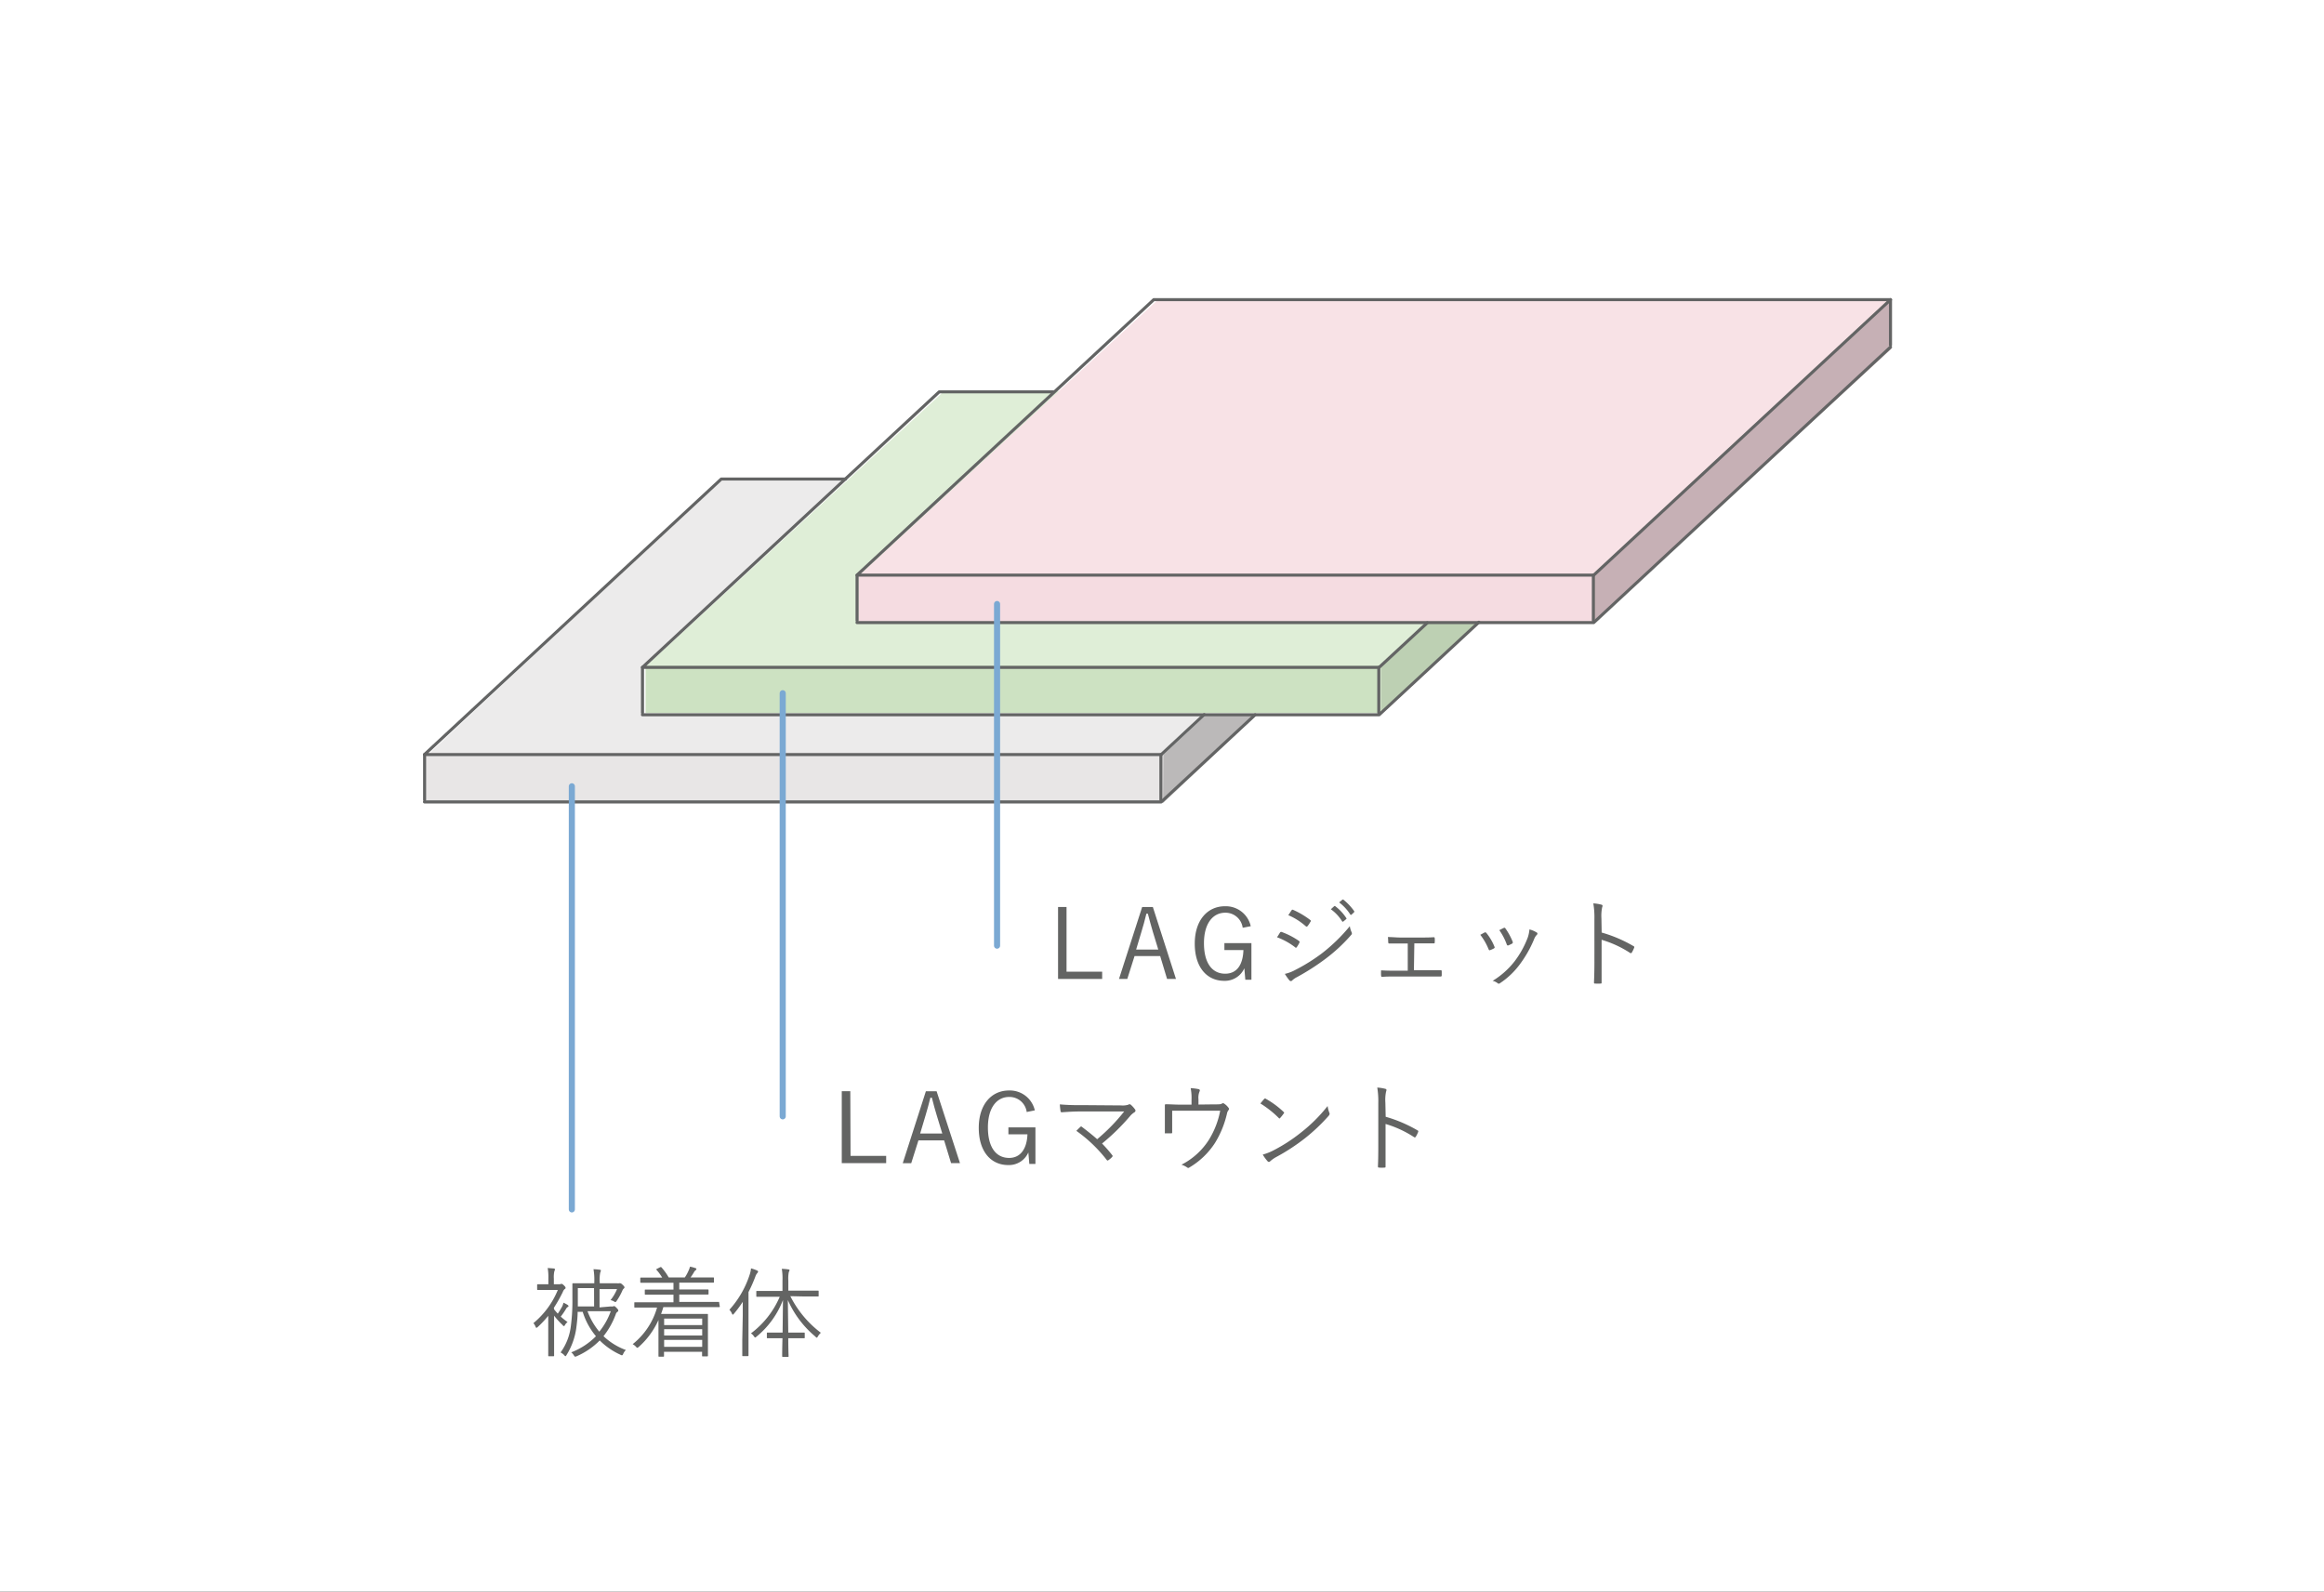 <svg xmlns="http://www.w3.org/2000/svg" viewBox="0 0 381 261"><rect x="0" y="0" width="381" height="261" fill="#333333" stroke="none"/><defs><style>.cls-1{fill:#fff;stroke:#fff;stroke-miterlimit:10;}.cls-2{fill:#dfeed7;}.cls-3{fill:#cde2c2;}.cls-4{fill:#bdd0b3;}.cls-5{fill:#f8e2e6;}.cls-6{fill:#c6b0b5;}.cls-7{fill:#f5dce1;}.cls-8{fill:#ecebeb;}.cls-9{fill:#e8e6e6;}.cls-10{fill:#bbb9b9;}.cls-11,.cls-12{fill:none;stroke-linecap:round;stroke-linejoin:round;}.cls-11{stroke:#636464;stroke-width:0.5px;}.cls-12{stroke:#7ba9d3;}.cls-13{fill:#636463;}</style></defs><title>Asset 4</title><g id="Layer_2" data-name="Layer 2"><g id="文字"><rect class="cls-1" x="0.5" y="0.5" width="380" height="260"/><polygon class="cls-2" points="154.76 64.16 106.05 109.09 226.91 109.14 275.18 63.96 154.76 64.16"/><polygon class="cls-3" points="226.44 109.14 226.44 116.93 105.84 116.93 105.84 109.09 226.44 109.14"/><polygon class="cls-4" points="275.18 63.96 275.18 72.03 226.44 116.93 226.44 109.14 275.18 63.96"/><polygon class="cls-5" points="189.65 49.33 140.94 94.26 261.8 94.31 310.07 49.13 189.65 49.33"/><polygon class="cls-6" points="310.07 49.13 310.07 57.2 261.33 102.09 261.33 94.31 310.07 49.13"/><polygon class="cls-7" points="261.33 94.31 261.33 102.09 140.73 102.09 140.73 94.26 261.33 94.31"/><polygon class="cls-8" points="138.26 78.49 118.39 78.54 69.81 124.07 190.5 124.07 197.55 117.02 105.62 117.02 105.62 109.39 138.74 78.75 138.26 78.49"/><path class="cls-9" d="M69.81,123.51v7.83h120.9v-7.58S69.43,123.89,69.81,123.51Z"/><polygon class="cls-10" points="190.67 131.68 190.71 123.76 197.56 117.38 205.95 117.29 190.67 131.68"/><polyline class="cls-11" points="233.99 102.13 226.1 109.44 105.32 109.44 153.97 64.26 172.72 64.26"/><polyline class="cls-11" points="242.45 102.03 226.1 117.21 105.32 117.21"/><line class="cls-11" x1="226.04" y1="109.44" x2="226.04" y2="116.88"/><line class="cls-11" x1="105.33" y1="109.44" x2="105.33" y2="116.88"/><polygon class="cls-11" points="261.28 94.31 140.5 94.31 189.15 49.14 309.94 49.14 261.28 94.31"/><polyline class="cls-11" points="309.94 56.91 261.28 102.09 140.5 102.09"/><line class="cls-11" x1="309.93" y1="49.14" x2="309.93" y2="56.58"/><line class="cls-11" x1="261.22" y1="94.32" x2="261.22" y2="101.76"/><line class="cls-11" x1="140.51" y1="94.32" x2="140.51" y2="101.76"/><polyline class="cls-11" points="197.42 117.18 190.38 123.73 69.59 123.73 118.25 78.55 138.62 78.55"/><polyline class="cls-11" points="205.77 117.21 190.38 131.5 69.59 131.5"/><line class="cls-11" x1="190.32" y1="123.73" x2="190.32" y2="131.17"/><line class="cls-11" x1="69.61" y1="123.73" x2="69.61" y2="131.17"/><line class="cls-12" x1="93.75" y1="128.94" x2="93.75" y2="198.32"/><line class="cls-12" x1="128.32" y1="113.68" x2="128.32" y2="183.06"/><line class="cls-12" x1="163.46" y1="99.05" x2="163.46" y2="155.07"/><path class="cls-13" d="M90.84,214.71c.18.24.39.47.6.71.28-.4.49-.77.72-1.17a3.35,3.35,0,0,0,.22-.63,6.3,6.3,0,0,1,.69.37c.09.07.13.12.13.2s-.07.11-.13.14a.73.73,0,0,0-.27.3,11.68,11.68,0,0,1-.87,1.27,10,10,0,0,0,1.12.89,1.56,1.56,0,0,0-.4.44c-.08.16-.13.22-.19.22s-.11,0-.22-.16a13.18,13.18,0,0,1-1.4-1.54v4.65c0,1.26,0,1.79,0,1.88s0,.12-.12.12H90c-.11,0-.12,0-.12-.12s0-.62,0-1.88v-4.63a16.14,16.14,0,0,1-1.75,1.86c-.08.06-.14.11-.19.11s-.09-.07-.14-.19a2.26,2.26,0,0,0-.35-.58,13.84,13.84,0,0,0,4-5.44H89.66c-1.07,0-1.38,0-1.47,0s-.13,0-.13-.11v-.69c0-.11,0-.13.13-.13s.4,0,1.47,0h.24v-.91a8.92,8.92,0,0,0-.11-1.76l1,.08c.12,0,.19.08.19.14a.71.71,0,0,1-.1.31,4.63,4.63,0,0,0-.08,1.23v.91h.88a.58.58,0,0,0,.28-.06.19.19,0,0,1,.12,0c.1,0,.2.07.4.27s.24.28.24.37,0,.11-.12.19a1,1,0,0,0-.32.47,23.9,23.9,0,0,1-1.48,2.62Zm9.32-.48a.87.87,0,0,0,.35,0,.26.26,0,0,1,.15-.05c.11,0,.2.06.43.3s.27.32.27.43,0,.13-.13.2a.78.78,0,0,0-.29.43,12.86,12.86,0,0,1-2,3.57,10.65,10.65,0,0,0,3.67,2.27,1.82,1.82,0,0,0-.43.61c-.08.19-.13.25-.21.25a.41.41,0,0,1-.24-.08,11.42,11.42,0,0,1-3.41-2.35,12,12,0,0,1-3.76,2.58.68.68,0,0,1-.26.08c-.08,0-.13-.08-.24-.24a1.73,1.73,0,0,0-.41-.47,11.38,11.38,0,0,0,4.05-2.64,11.6,11.6,0,0,1-2.17-4H94.7c0,.88-.11,1.79-.22,2.64a11.29,11.29,0,0,1-1.59,4.42c-.08.14-.13.21-.17.21s-.1,0-.21-.16a2.17,2.17,0,0,0-.61-.45,9.14,9.14,0,0,0,1.68-4.28,31.26,31.26,0,0,0,.26-4.54c0-1.62,0-2.31,0-2.4s0-.13.13-.13.68,0,2.1,0h1.36v-.17a10.35,10.35,0,0,0-.13-2.13,9,9,0,0,1,1,.08c.13,0,.21.06.21.14a1.12,1.12,0,0,1-.11.34,6.35,6.35,0,0,0-.08,1.57v.17h2.84a.71.71,0,0,0,.34,0,.94.94,0,0,1,.16,0c.11,0,.21.06.43.27s.29.32.29.4a.22.22,0,0,1-.11.19,1,1,0,0,0-.26.4,10.23,10.23,0,0,1-.91,1.63c-.1.13-.14.2-.21.2a.5.5,0,0,1-.22-.1,1.75,1.75,0,0,0-.58-.22,7.41,7.41,0,0,0,1.07-1.81H98.29v3Zm-2.77-3H94.73V213c0,.39,0,.8,0,1.23h2.67Zm-1.07,3.79a11.2,11.2,0,0,0,1.93,3.35,11.49,11.49,0,0,0,1.88-3.35Z"/><path class="cls-13" d="M118,214.22c0,.11,0,.13-.12.13s-.6,0-2.13,0h-7c-.11.37-.24.76-.37,1.11h5.33c1.47,0,2.13,0,2.23,0s.12,0,.12.14,0,.51,0,2.06v1.59c0,2.56,0,3,0,3.06s0,.11-.12.11h-.71c-.11,0-.13,0-.13-.11v-.64h-6.24v.68c0,.1,0,.12-.13.12h-.65c-.12,0-.13,0-.13-.12s0-.59,0-3.15v-2.74a13,13,0,0,1-3.23,4.41c-.12.09-.18.14-.24.14s-.12-.05-.23-.18a2,2,0,0,0-.53-.41,11.78,11.78,0,0,0,4-6h-1.49c-1.53,0-2,0-2.11,0s-.13,0-.13-.13v-.61c0-.11,0-.13.13-.13s.58,0,2.11,0h4.18V212.3h-2.33c-1.62,0-2.17,0-2.26,0s-.11,0-.11-.13v-.58c0-.11,0-.12.11-.12s.64,0,2.26,0h2.33v-1.12h-3.07c-1.62,0-2.14,0-2.24,0s-.13,0-.13-.13v-.59c0-.11,0-.13.13-.13s.62,0,2.24,0h1.22a8.19,8.19,0,0,0-.9-1.23c-.08-.1-.13-.13.08-.22l.45-.23c.14-.06.17-.06.25,0a10,10,0,0,1,1.19,1.66h2.64a6.3,6.3,0,0,0,.62-1.13,3.7,3.7,0,0,0,.23-.64,5.1,5.1,0,0,1,.88.24c.11,0,.17.08.17.16a.24.24,0,0,1-.14.19,1.07,1.07,0,0,0-.27.34,9.82,9.82,0,0,1-.55.84h1.49c1.62,0,2.15,0,2.23,0s.12,0,.12.13v.59c0,.11,0,.13-.12.13s-.61,0-2.23,0h-3.34v1.12h2.41c1.62,0,2.17,0,2.25,0s.14,0,.14.12v.58c0,.11,0,.13-.14.13s-.63,0-2.25,0h-2.41v1.21h4.29c1.53,0,2,0,2.13,0s.12,0,.12.13Zm-2.88,2h-6.24v1.07h6.24Zm0,1.74h-6.24V219h6.24Zm0,1.76h-6.24v1.14h6.24Z"/><path class="cls-13" d="M121.77,215.67c0-.57,0-1.44,0-2.19a19.83,19.83,0,0,1-1.44,1.94c-.08.09-.14.16-.19.16s-.1-.07-.14-.16a2,2,0,0,0-.42-.64,15.9,15.9,0,0,0,3.31-5.72,4.4,4.4,0,0,0,.23-1.07,6.6,6.6,0,0,1,1,.35c.13.07.16.11.16.19a.34.34,0,0,1-.13.23,1.82,1.82,0,0,0-.32.59,23.5,23.5,0,0,1-1.12,2.53v7.88c0,1.69,0,2.41,0,2.49s0,.13-.13.13h-.76c-.11,0-.13,0-.13-.13s0-.8,0-2.49Zm7.8-3.12a17.2,17.2,0,0,0,5,6,2.7,2.7,0,0,0-.48.59c-.08.15-.12.21-.17.21s-.11,0-.23-.16a16.39,16.39,0,0,1-4.53-6l.07,5.33H130c1.31,0,1.72,0,1.81,0s.12,0,.12.13v.67c0,.11,0,.13-.12.13s-.5,0-1.81,0h-.77c0,1.68.05,2.8.05,2.93s0,.12-.13.12h-.77c-.13,0-.15,0-.15-.12s0-1.25.05-2.93h-.61c-1.32,0-1.72,0-1.82,0s-.13,0-.13-.13v-.67c0-.11,0-.13.13-.13s.5,0,1.82,0h.63l.06-5.34a14.36,14.36,0,0,1-4.33,6c-.12.1-.18.15-.23.15s-.09-.05-.19-.18a1.7,1.7,0,0,0-.5-.5,14.71,14.71,0,0,0,4.72-6h-1.47c-1.61,0-2.14,0-2.24,0s-.13,0-.13-.12v-.71c0-.11,0-.13.13-.13s.63,0,2.24,0h1.92V210a9.55,9.55,0,0,0-.11-1.93,8.08,8.08,0,0,1,1.06.09c.13,0,.21.07.21.13a.76.76,0,0,1-.12.3,5.51,5.51,0,0,0-.08,1.4v1.65h2.6c1.61,0,2.16,0,2.25,0s.12,0,.12.13v.71c0,.11,0,.12-.12.12s-.64,0-2.25,0Z"/><path class="cls-13" d="M139.44,189.55h5.84v1.18H138V178.94h1.4Z"/><path class="cls-13" d="M157.38,190.73h-1.46L154.78,187h-4.21l-1.18,3.74H148l3.79-11.79h1.76ZM153.6,183c-.31-1-.55-1.9-.83-3h-.24c-.28,1.12-.52,2-.82,3l-.86,2.88h3.63Z"/><path class="cls-13" d="M168.32,182.35a2.85,2.85,0,0,0-2.87-2.47c-2,0-3.49,1.71-3.49,5s1.36,5,3.48,5c2,0,2.93-1.72,3-3.87h-3.12v-1.14h4.43v6h-1l-.16-1.89a3.47,3.47,0,0,1-3.29,2.07c-2.84,0-4.84-2.21-4.84-6.1s2.13-6.13,4.95-6.13a4.2,4.2,0,0,1,4.24,3.26Z"/><path class="cls-13" d="M183.81,181.27a3,3,0,0,0,1.17-.12.32.32,0,0,1,.4,0,4.48,4.48,0,0,1,.69.76.31.31,0,0,1-.08.48,3.07,3.07,0,0,0-.76.67,35.23,35.23,0,0,1-4.56,4.46,21.53,21.53,0,0,1,1.65,1.88c.11.12.11.2,0,.33a3.54,3.54,0,0,1-.59.51c-.13.08-.18.1-.27,0a23.43,23.43,0,0,0-5-4.8c.19-.2.46-.47.64-.63s.16-.08.3,0c.93.71,1.73,1.34,2.47,2a30.32,30.32,0,0,0,4.43-4.55l-7,0c-1.3,0-2.29.07-3.17.13-.18,0-.22,0-.26-.17a11,11,0,0,1-.12-1.12,34.48,34.48,0,0,0,3.55.12Z"/><path class="cls-13" d="M198.9,181.1c1,0,1.25,0,1.45-.15a.3.3,0,0,1,.37.05,2.56,2.56,0,0,1,.67.64.29.29,0,0,1,0,.42,1.33,1.33,0,0,0-.24.56,16,16,0,0,1-1.93,4.75,12.57,12.57,0,0,1-4.24,4.08c-.16.12-.24.07-.35,0a3.29,3.29,0,0,0-.94-.46,11.51,11.51,0,0,0,4.49-4.07,14,14,0,0,0,1.86-4.78h-7.87v1.55c0,.72,0,1.28,0,1.92,0,.19,0,.24-.19.24s-.56,0-.83,0-.18,0-.18-.21c0-.72,0-1.23,0-1.94v-1.12c0-.51,0-.92,0-1.32,0-.13.05-.2.2-.18.67,0,1.37.06,2.17.06h2v-.8a8.3,8.3,0,0,0-.14-1.9,7.78,7.78,0,0,1,1.29.16c.23.05.26.22.16.4a2.65,2.65,0,0,0-.17,1.26v.87Z"/><path class="cls-13" d="M207.26,180.2a.2.2,0,0,1,.29,0,14.48,14.48,0,0,1,2.88,2.13c.11.11.13.17,0,.3a6.94,6.94,0,0,1-.55.69c-.09.11-.14.13-.25,0a16.57,16.57,0,0,0-3-2.37C206.85,180.68,207.09,180.39,207.26,180.2Zm1.44,8.48a27.06,27.06,0,0,0,4.63-3,25.51,25.51,0,0,0,4.32-4.31,4.79,4.79,0,0,0,.27,1.06c.1.21.08.33-.11.56a29.84,29.84,0,0,1-3.89,3.68,33.23,33.23,0,0,1-4.8,3.12,5.91,5.91,0,0,0-.88.63.26.26,0,0,1-.43,0,6.3,6.3,0,0,1-.79-1.09A8.76,8.76,0,0,0,208.7,188.68Z"/><path class="cls-13" d="M227.17,183.13a22.62,22.62,0,0,1,5.22,2.23.18.18,0,0,1,.11.25,4.85,4.85,0,0,1-.39.79c-.09.12-.16.16-.3.06a17.77,17.77,0,0,0-4.66-2.15V188c0,1,0,2.22,0,3.26,0,.16,0,.21-.21.21a5.61,5.61,0,0,1-.82,0c-.17,0-.22-.05-.22-.22.05-1,.06-2.28.06-3.25V180.9a13.88,13.88,0,0,0-.17-2.56,7.26,7.26,0,0,1,1.33.21c.25.07.19.24.11.48a6.54,6.54,0,0,0-.11,1.78Z"/><path class="cls-13" d="M174.85,159.34h5.84v1.19h-7.23v-11.8h1.39Z"/><path class="cls-13" d="M192.79,160.53h-1.46l-1.13-3.75H186l-1.19,3.75h-1.36l3.8-11.8H189Zm-3.78-7.7c-.3-1-.54-1.91-.83-3h-.24c-.27,1.12-.51,2-.82,3l-.86,2.88h3.63Z"/><path class="cls-13" d="M203.73,152.14a2.84,2.84,0,0,0-2.86-2.47c-2,0-3.49,1.72-3.49,5s1.36,5,3.47,5,2.93-1.73,3-3.88h-3.12v-1.13h4.43v6h-1l-.16-1.88a3.5,3.5,0,0,1-3.3,2.06c-2.83,0-4.83-2.21-4.83-6.1s2.13-6.13,4.94-6.13a4.19,4.19,0,0,1,4.24,3.27Z"/><path class="cls-13" d="M209.84,152.94a.22.22,0,0,1,.28-.11,12.43,12.43,0,0,1,2.81,1.45c.16.12.15.21.08.34a5.23,5.23,0,0,1-.41.69c-.1.13-.18.14-.31,0a11.24,11.24,0,0,0-2.94-1.62C209.56,153.42,209.73,153.1,209.84,152.94Zm2.48,6.13a29.39,29.39,0,0,0,4.41-2.75,28.44,28.44,0,0,0,4.56-4.44,3.57,3.57,0,0,0,.3,1,.36.36,0,0,1-.08.44,27,27,0,0,1-4.22,3.92,38.2,38.2,0,0,1-4.68,3,3.14,3.14,0,0,0-.77.54c-.14.15-.3.12-.44,0a9.36,9.36,0,0,1-.76-1.08A6.42,6.42,0,0,0,212.32,159.07Zm-.59-9.78c.1-.14.15-.14.29-.08a13.61,13.61,0,0,1,2.79,1.66c.14.12.12.18,0,.32a4.14,4.14,0,0,1-.46.69c-.1.11-.16.08-.29,0a10.47,10.47,0,0,0-2.86-1.81C211.4,149.82,211.57,149.51,211.73,149.29Zm7-.69a.12.12,0,0,1,.17,0,7.65,7.65,0,0,1,1.81,1.94.11.11,0,0,1,0,.17l-.47.39c-.08.06-.16.05-.2,0a6.91,6.91,0,0,0-1.86-2Zm1.34-1.06a.14.14,0,0,1,.18,0A9.21,9.21,0,0,1,222,149.4c.05.08,0,.13,0,.19l-.43.39c-.06.06-.13.06-.19,0a7.61,7.61,0,0,0-1.84-2Z"/><path class="cls-13" d="M231.8,159.1h2.06c.8,0,1.52,0,2.32,0,.13,0,.16,0,.18.2v.6c0,.18-.05.23-.19.23l-2.29,0h-5.2c-.77,0-1.41,0-2.07.06-.13,0-.17-.05-.19-.21a6.19,6.19,0,0,1,0-.86c.82.05,1.47.06,2.31.06h2.06v-4.46h-1.12c-.62,0-1.2,0-1.87,0-.13,0-.19,0-.21-.21s0-.53-.06-.85c.73,0,1.42.08,2.11.08h3.23c.75,0,1.4,0,2.16-.05.15,0,.18.05.18.2a3.21,3.21,0,0,1,0,.62c0,.16,0,.19-.21.19l-2.13,0h-1Z"/><path class="cls-13" d="M243.4,152.91c.13-.07.19,0,.28.08a8.82,8.82,0,0,1,1.32,2.24c.06.16.06.19-.08.29a4.14,4.14,0,0,1-.61.28c-.15.07-.21,0-.26-.12a10,10,0,0,0-1.37-2.39C243,153.13,243.2,153,243.4,152.91Zm8.54,0a.23.23,0,0,1,0,.39,2.2,2.2,0,0,0-.46.77,19,19,0,0,1-2.36,4.12,12.8,12.8,0,0,1-3.23,3.05.26.26,0,0,1-.35,0,2.07,2.07,0,0,0-.83-.4,13.42,13.42,0,0,0,3.58-3.18,15.55,15.55,0,0,0,2.18-3.94,5.81,5.81,0,0,0,.27-1.31A4.15,4.15,0,0,1,251.94,152.92Zm-5.41-.75a.2.2,0,0,1,.28.1,10.16,10.16,0,0,1,1.2,2.22c0,.13,0,.19-.12.26a5.59,5.59,0,0,1-.64.3c-.11,0-.16,0-.22-.14a9.86,9.86,0,0,0-1.23-2.37C246.13,152.36,246.34,152.25,246.53,152.17Z"/><path class="cls-13" d="M262.58,152.92a22.44,22.44,0,0,1,5.22,2.23c.13.06.16.14.11.25a4.86,4.86,0,0,1-.38.79c-.1.13-.16.16-.31.06a17.67,17.67,0,0,0-4.65-2.14v3.71c0,1,0,2.23,0,3.27,0,.16,0,.2-.2.2a5.61,5.61,0,0,1-.82,0c-.18,0-.23,0-.23-.22.05-1,.07-2.27.07-3.25V150.7a13.59,13.59,0,0,0-.18-2.56,6.49,6.49,0,0,1,1.33.21c.26.06.19.24.11.47a7.11,7.11,0,0,0-.11,1.78Z"/></g></g></svg>
